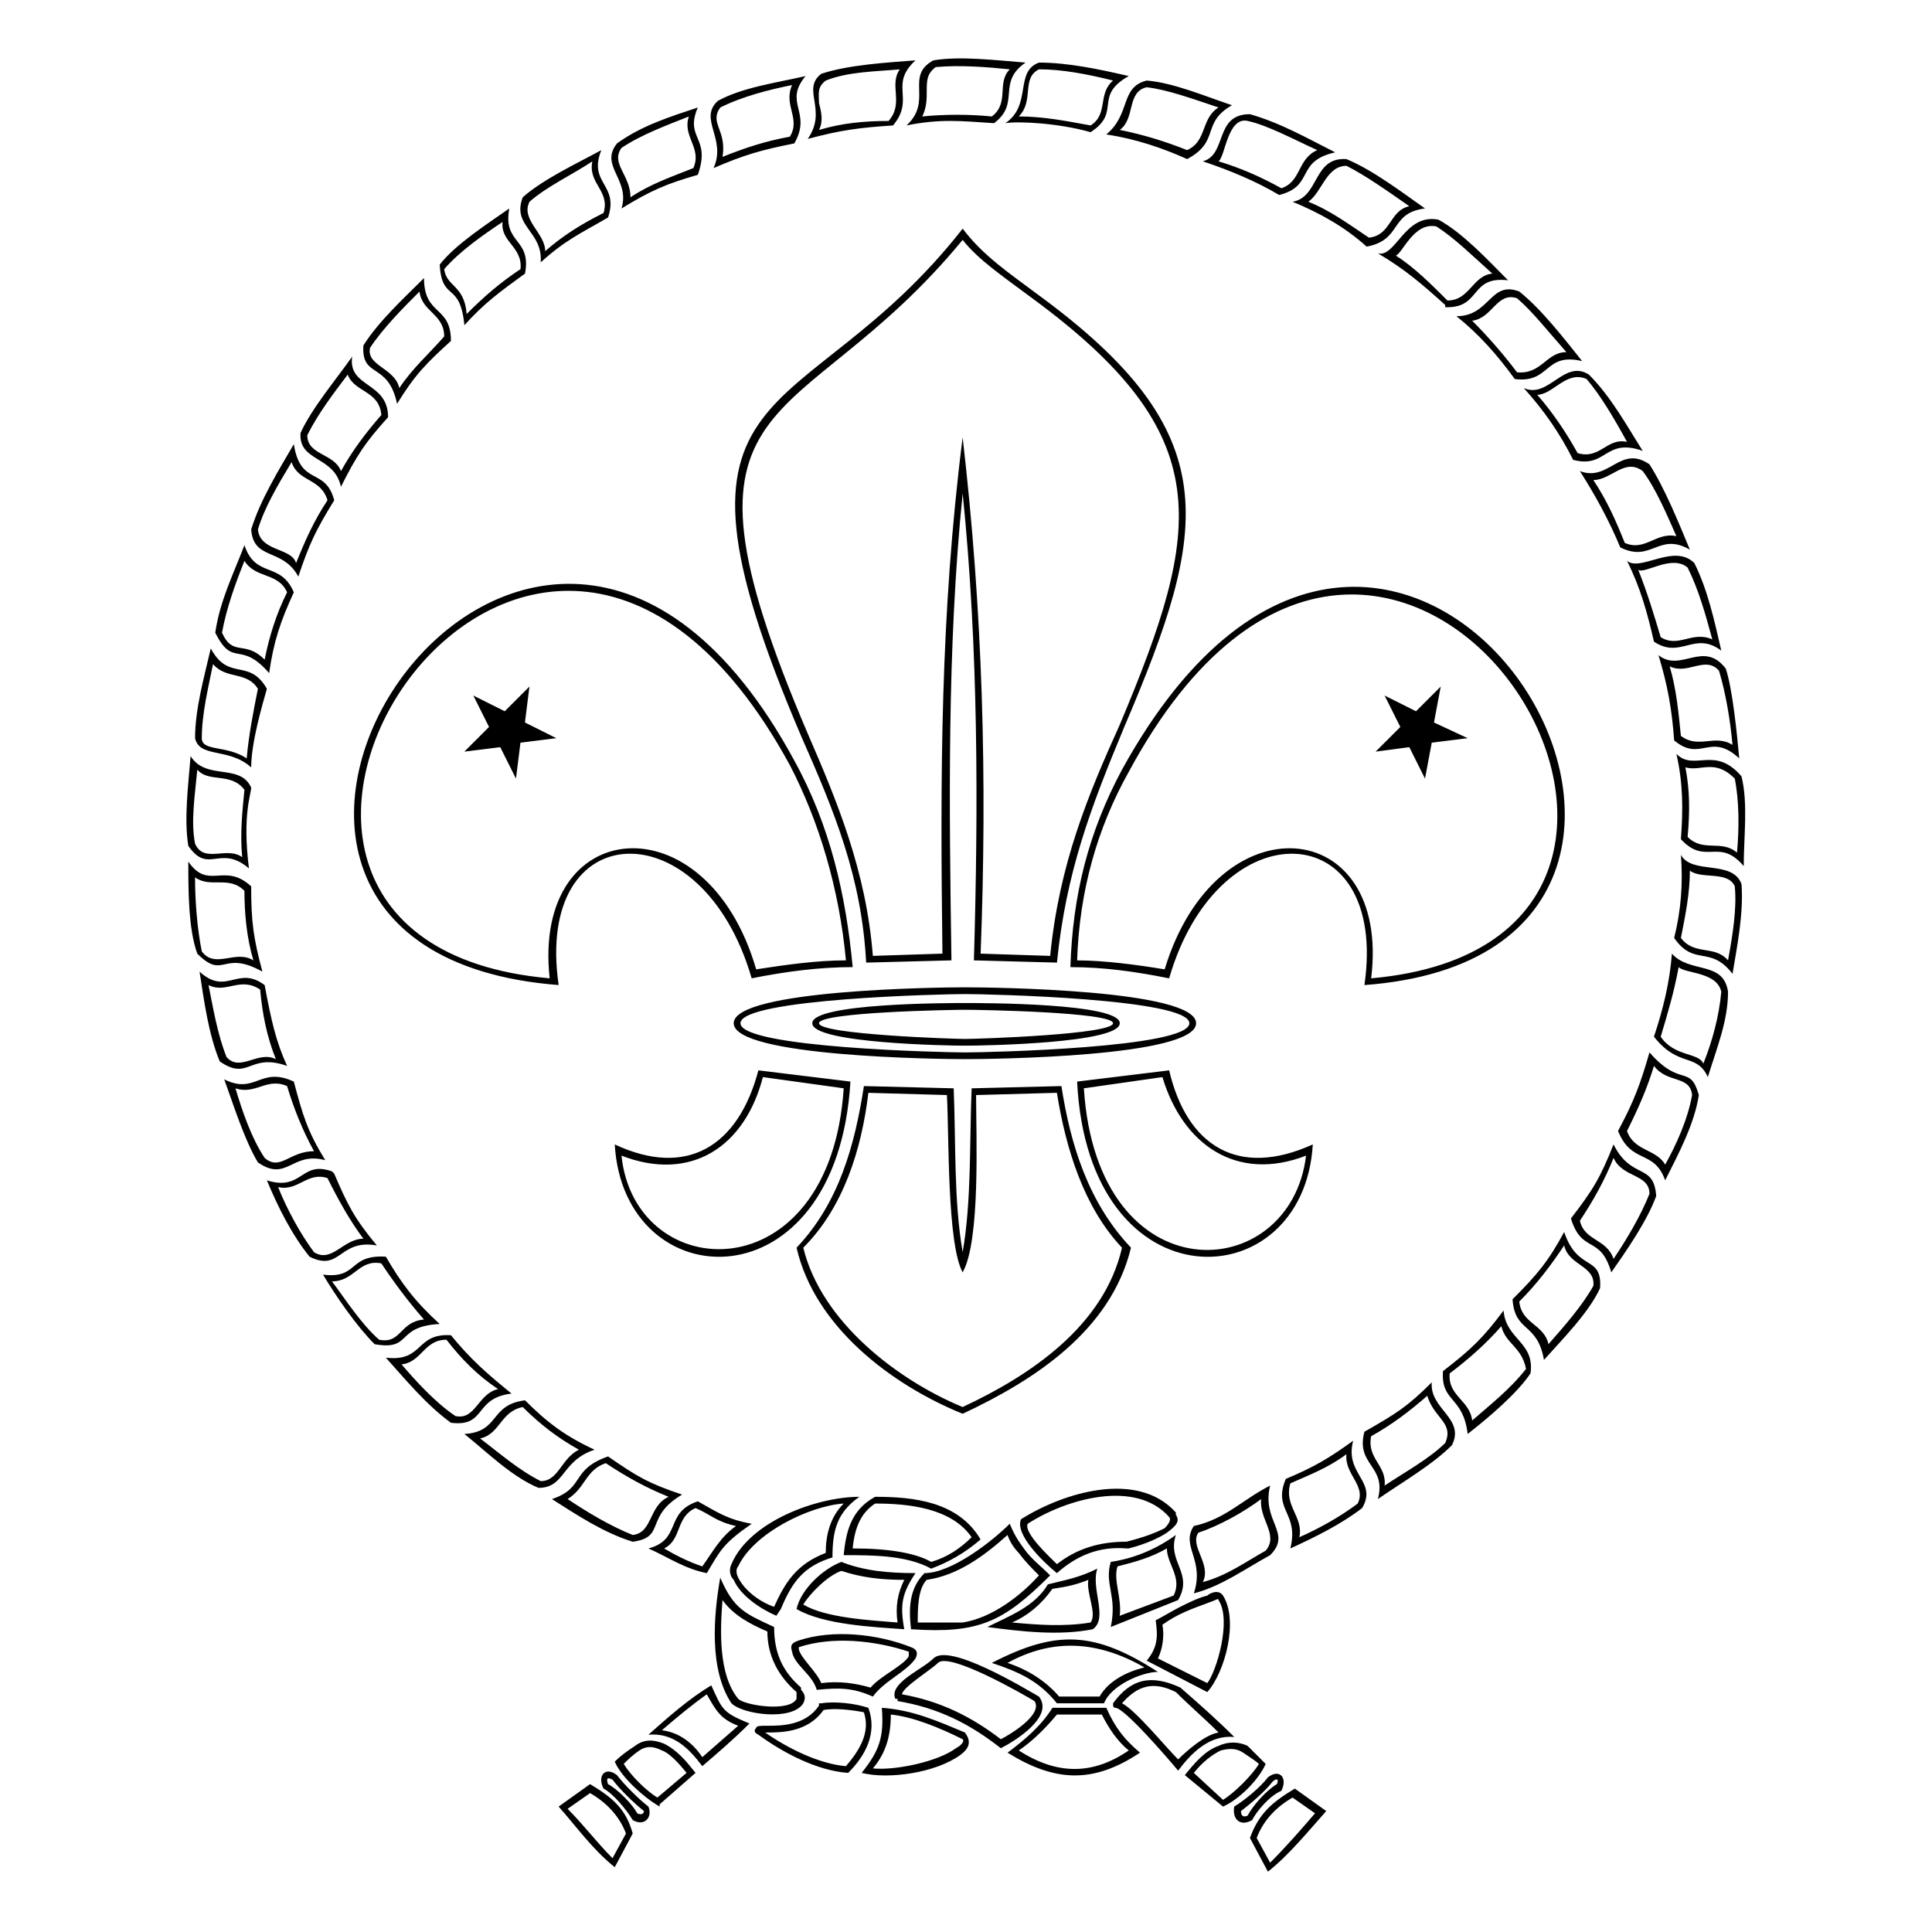 <?xml version="1.0" encoding="UTF-8"?>
<!-- Uploaded to: SVG Repo, www.svgrepo.com, Generator: SVG Repo Mixer Tools -->
<svg fill="#000000" width="800px" height="800px" version="1.1" viewBox="144 144 512 512" xmlns="http://www.w3.org/2000/svg">
 <path d="m339.03 594.21h0.594zm16.656-15.465m30.93-418.75c-7.137 6.543 0 10.113-5.949 17.25-8.922 0.594-13.68 1.191-22.602 3.57 5.352-7.734-1.785-13.086 3.57-17.25 7.137-2.379 17.25-2.973 24.98-3.57zm-117.18 168.33 8.328 4.164 6.543-6.543-1.191 9.516 8.328 4.164-9.516 1.191-1.191 9.516-4.164-8.328-9.516 1.191 6.543-6.543zm241.5 0 8.328 4.164 6.543-6.543-1.785 9.516 8.922 4.164-9.516 1.191-1.785 9.516-4.164-8.328-8.922 1.191 6.543-6.543zm-201.64 283.13c1.191-1.191 2.379-2.379 4.164-3.57 1.785-1.191 3.57-1.191 5.949 0 1.785 0.594 4.164 2.973 6.543 5.949l-7.734 6.543c-2.973-1.785-7.137-5.949-8.922-8.922zm2.973-4.758c-1.785 1.191-3.57 2.379-5.352 4.164 1.785 4.164 7.734 9.516 11.895 11.895v-0.594l9.516-8.328c-2.379-2.973-4.758-5.949-8.328-7.734-2.973-1.191-5.352-1.191-7.734 0.594zm103.5-446.11c-7.734 5.352-1.191 10.707-8.328 16.059-8.922-0.594-14.277-1.191-23.199 0.594 7.137-6.543-0.594-13.086 7.137-17.25 7.137-1.191 16.656 0 24.387 0.594zm3.57 0c7.734 0 16.059 1.785 23.793 3.57-9.516 5.352-1.785 9.516-10.113 14.871-8.328-2.379-19.035-2.973-22.602-2.379 7.137-4.758 2.379-13.68 8.922-16.059zm-27.363 1.191c-2.379 1.785-2.379 3.57-2.379 6.543 0 1.785 0 4.164-1.191 6.543 5.949-0.594 12.492-0.594 18.438 0 4.758-3.57 1.191-8.922 4.758-12.492-5.949-0.594-13.086-1.191-19.629-0.594zm-79.109 462.77c1.191 0.594 1.785 0 1.785-0.594-2.973-2.379-6.543-5.949-8.328-8.328-1.191-0.594-1.785-0.594-1.191 1.191 2.379 1.191 6.543 5.352 7.734 7.734zm-1.191 1.785c-1.785-2.973-5.352-7.137-7.734-8.328-1.785-3.57 0.594-5.949 3.57-3.57 1.785 2.379 5.949 6.543 8.328 8.328 1.191 2.973-1.191 5.352-4.164 3.57zm0 3.57-4.758 8.922c-5.949-4.758-10.113-10.707-14.871-16.059l8.328-5.949c5.949 3.57 9.516 6.543 11.301 13.086zm-11.301-10.707-5.949 4.164c4.164 4.164 7.734 8.922 11.895 13.086l3.57-6.543c-1.785-4.758-5.352-8.328-9.516-10.707zm99.336-209.38c4.758 0 41.043 0 41.043 5.352 0 5.352-36.285 5.949-41.043 5.949-4.164 0-40.449-0.594-40.449-5.949 0-5.352 36.285-5.352 40.449-5.352zm0 1.785c-2.973 0-38.664 0.594-38.664 3.57 0 2.973 35.688 4.164 38.664 4.164 3.57 0 39.258-1.191 39.258-4.164s-35.688-3.57-39.258-3.57zm0-5.949c7.137 0 61.266 0.594 61.266 9.516s-54.129 9.516-61.266 9.516c-6.543 0-61.266-0.594-61.266-9.516s54.723-9.516 61.266-9.516zm0 1.785c-5.352 0-59.48 1.191-59.48 7.734s54.129 7.734 59.48 7.734c5.949 0 59.48-1.191 59.48-7.734s-53.535-7.734-59.48-7.734zm27.957-7.137c0.594-19.035 4.758-35.688 13.68-52.344 73.164-132.64 184.39 48.18 64.238 57.102 6.543-45.207-38.664-46.992-51.75-1.785-8.922-1.785-17.25-2.973-26.172-2.973zm24.98 0.594c13.68-45.207 60.078-41.043 54.723 2.379 113.61-10.113 4.758-182.61-64.238-54.723-8.328 14.871-13.086 31.523-13.68 49.965 7.137 0 16.059 1.191 23.199 2.379zm-0.594 28.551-20.82 2.973c3.57 55.316 54.723 52.344 58.887 17.844-18.438 7.137-32.715-2.973-38.066-20.82zm1.785-1.785c4.758 20.223 18.438 28.551 38.066 19.629-2.379 41.043-59.48 43.422-62.457-16.656l24.387-2.973zm-58.887 6.543-20.82-0.594c-1.785 14.871-6.543 30.336-17.25 41.043 4.758 19.629 24.98 35.094 42.23 42.23 17.844-8.328 37.473-21.414 42.23-42.23-10.113-10.707-14.871-26.172-17.25-41.043l-21.414 0.594c0 10.707 1.191 38.664-3.57 46.992-4.164-7.734-3.57-36.285-4.164-46.992zm4.164 41.637c2.379-13.68 1.785-29.145 2.379-43.422l23.793-0.594c2.379 15.465 7.137 30.93 18.438 42.828-5.352 22.008-25.578 35.094-44.609 44.016-19.035-7.734-39.258-23.199-44.016-44.016 11.301-11.895 15.465-27.363 17.844-42.828l23.793 0.594c0.594 14.277 0 29.742 2.379 43.422zm0-201.05c-4.164 41.043-3.57 83.273-2.973 123.72l-22.602 0.594c-1.191-22.602-8.328-39.852-17.25-60.078-42.23-98.738 0-79.707 42.828-134.43 5.352 7.137 12.492 11.895 19.629 17.25 50.559 36.879 45.801 61.859 23.199 114.8-8.922 21.414-15.465 38.664-17.844 62.457l-22.008-0.594c1.191-41.043 1.191-82.68-2.973-123.72zm0-14.871c5.352 46.395 6.543 90.41 4.758 136.81l18.438 0.594c2.379-24.387 10.113-42.828 18.438-61.266 22.008-52.344 26.172-76.73-23.199-113.02-7.137-5.352-14.277-10.113-18.438-15.465-44.016 53.535-81.488 36.285-41.043 130.86 7.734 17.844 15.465 36.285 17.25 58.887l18.438-0.594c-0.594-46.992-0.594-89.816 5.352-136.81zm-54.723 140.97c7.734-1.191 16.059-2.379 23.793-2.379-1.785-19.035-7.137-36.879-14.871-51.75-69-126.7-178.45 46.395-63.645 56.508-4.758-43.422 41.637-47.586 54.723-2.379zm-1.191 2.379c-13.086-45.207-57.695-43.422-51.152 1.785-123.13-9.516-7.734-189.15 62.457-59.48 9.516 17.25 13.68 35.688 15.465 54.723-8.922 0-17.844 1.191-26.766 2.973zm26.172 27.363c-3.57 60.078-60.078 57.695-62.457 16.656 19.035 8.922 32.715 0.594 38.066-19.629l24.387 2.973zm-23.199-1.191c-4.758 18.438-19.035 27.957-37.473 20.82 3.57 34.5 55.316 36.879 58.887-17.844l-21.414-2.973zm124.91 193.32c2.973-1.785 7.137-5.352 8.922-7.734 2.973-2.379 5.352 0 3.57 3.57-2.973 1.191-6.543 5.352-7.734 7.734-2.973 1.785-5.352 0-4.758-3.57zm3.57 2.379c1.191-2.379 4.758-6.543 7.734-8.328 0.594-1.191 0-1.785-1.191-0.594-1.785 2.379-5.949 5.949-8.328 7.734 0 1.191 0.594 1.785 1.785 1.191zm2.973-13.68c-0.594-0.594-2.379-1.785-4.164-2.973-1.785-1.191-3.57-1.191-5.949-0.594-2.379 1.191-4.758 2.973-7.137 5.949l7.734 7.137c2.973-1.785 7.734-6.543 9.516-9.516zm-2.973-4.758c1.785 1.785 2.973 2.973 4.758 4.758-1.785 4.164-7.137 9.516-11.301 11.301l-10.113-8.328c2.379-2.973 5.352-6.543 8.922-7.734 2.379-1.191 5.352-1.191 7.734 0zm11.895 13.68c-4.164 2.379-7.734 5.949-9.516 10.707l3.57 6.543c4.164-4.164 8.328-8.922 11.895-13.086zm0.594-2.379 8.328 5.949c-4.758 5.352-10.113 11.895-15.465 16.059l-4.758-8.922c2.379-6.543 5.949-9.516 11.895-13.086zm-72.566-71.379c11.301-7.137 30.93-13.086 41.043-1.785v0.594c1.191 1.785 0 2.973-2.379 4.758-1.785 1.191-5.352 2.973-10.113 4.164h-0.594c-7.137-0.594-13.086 1.785-18.438 6.543-2.973-2.379-11.301-10.113-9.516-14.277zm9.516 11.895c5.352-4.164 11.301-5.949 18.438-5.949 4.758-1.191 7.734-2.379 10.113-3.57 1.191-1.191 1.785-2.379 1.191-2.973-8.922-10.113-27.363-4.758-37.473 1.785-1.191 2.379 5.949 8.922 7.734 10.707zm-34.5 4.164c-2.379 2.379-2.379 7.734-2.379 11.301h11.895c7.734-1.191 15.465-7.137 20.223-12.492-1.785-1.785-3.57-3.57-5.352-5.949-1.191-1.191-2.379-2.973-2.973-4.758-5.949 5.352-13.086 10.707-21.414 11.895zm22.008-14.871c1.191 2.973 2.379 4.758 4.164 7.137 1.785 2.379 4.164 4.164 6.543 6.543-12.492 12.492-19.035 15.465-36.879 14.277-0.594-5.352-0.594-10.707 3.57-14.871 7.137 0 17.844-8.328 22.602-13.086zm-56.508 22.602c1.191-5.352 7.137-10.707 11.895-12.492 5.949 2.379 12.492 2.973 19.629 2.973-3.57 5.352-4.164 8.328-2.973 14.871-8.328-0.594-21.414-1.191-28.551-5.352zm26.766 3.57c-0.594-4.164 0-7.734 1.785-11.301-5.949 0-11.301-0.594-16.656-2.379-3.57 1.191-8.328 5.949-10.113 8.922 5.949 3.57 17.844 4.164 24.98 4.758zm-14.277-17.844c0.594-5.949 1.785-11.895 8.328-15.465 10.113 0 22.008 1.191 27.957 11.301-4.164 3.57-8.328 5.949-13.086 7.734-6.543-3.57-15.465-3.57-23.199-3.57zm2.379-1.785c9.516 0 16.656 1.191 20.82 3.57 4.164-1.191 7.734-3.57 10.707-6.543-5.352-7.734-16.656-8.922-25.578-8.922-3.57 2.379-5.352 5.949-5.949 11.895zm-31.523 8.328c-1.191-1.191-1.191-2.973-0.594-4.164 4.758-11.301 22.602-17.844 33.906-17.844-5.949 4.164-7.137 8.922-7.137 16.059-7.734 2.379-10.707 6.543-13.68 13.68l-1.191 1.785c-4.164-1.785-9.516-5.352-11.301-9.516zm10.707 7.137c2.973-6.543 5.949-11.301 13.68-14.277 0-4.758 1.191-9.516 4.758-13.086-8.922 0.594-23.793 7.734-27.957 16.656-0.594 0.594-0.594 1.785 0 2.973 1.785 3.57 5.949 6.543 9.516 7.734zm83.273-7.137c-2.973 1.191-5.352 1.785-9.516 2.379-2.973 4.164-6.543 7.137-10.707 8.922 6.543 0.594 13.68 1.191 20.82 0 1.785-2.379-1.191-7.734-0.594-11.301zm2.379-2.973c-1.785 5.352 2.973 13.086-1.191 16.059-8.922 1.785-19.035 0.594-27.957-0.594 5.949-2.973 12.492-5.352 16.059-11.301 4.758-1.191 8.328-1.785 13.086-4.164zm3.57-1.785c4.164-0.594 10.707-2.379 17.25-7.137-2.379 7.137 4.758 10.113 0.594 17.25l-17.844 7.137c1.785-8.328-1.785-11.301 0-17.25zm16.656 8.922c2.379-4.758-1.785-8.328-1.785-12.492-4.164 2.379-8.328 3.57-13.086 4.758-1.191 3.57 1.191 8.328 0.594 13.086zm-2.973 7.734c0.594 2.973 0 6.543-1.191 8.922l13.086 6.543c2.379-2.973 6.543-16.656 2.973-22.008 0-0.594-0.594 0-2.379 0.594-4.758 1.785-8.328 2.973-12.492 5.949zm-1.785-1.191c2.379-1.191 4.164-2.379 6.543-3.57 2.379-1.191 4.758-2.379 7.137-2.973 0.594-0.594 2.973-1.785 4.164 0 4.164 6.543 0.594 20.223-4.164 25.578l-16.059-8.328c2.973-3.57 2.973-6.543 2.379-10.707zm-96.359 8.328c-0.594-1.785 0-2.379 1.785-2.973 8.922-2.973 20.82-1.785 29.742 1.785 1.785 0.594 1.785 1.785 1.191 2.973-2.379 3.57-8.328 5.949-11.301 10.113-5.352-2.379-8.922-2.379-14.871-1.785-1.191-4.164-5.949-6.543-6.543-10.113zm7.734 8.328c4.758-0.594 8.922 0 13.086 1.191 2.379-2.973 8.922-5.949 10.113-8.328v-1.191c-8.922-2.973-20.223-4.164-29.145-1.191v0.594c0.594 2.379 4.758 5.949 5.949 8.922zm-26.172-22.008c-0.594 7.734-1.191 19.629 4.164 26.172 1.785 1.785 13.68 3.57 15.465 0v-1.785c-4.758-4.164-7.734-9.516-7.734-16.059-4.164-1.785-8.922-4.164-11.895-8.328zm-0.594-5.949c3.57 8.328 6.543 9.516 14.277 13.086 0 7.137 2.379 11.895 7.137 16.059v0.594c1.191 1.191 1.191 2.379 0.594 3.57-2.973 4.758-16.059 2.973-19.035 0-5.949-8.922-4.758-23.199-2.973-33.309zm11.895 41.043c5.949 4.164 14.277 8.328 21.414 8.922 3.57-4.164 6.543-8.922 4.758-14.277-2.973-0.594-7.734-1.191-10.707-0.594-4.164 5.949-11.301 5.949-14.871 5.949zm-1.785 0.594c-1.191-0.594-1.191-1.191-0.594-1.785 0-0.594 1.191-0.594 2.973-0.594 3.57 0 10.113 0 13.68-5.352v-0.594h0.594c3.57-0.594 8.922 0 12.492 1.191 2.379 6.543-0.594 12.492-5.352 17.25-8.328-0.594-17.25-5.352-23.793-10.113zm54.723-0.594c1.785 2.379 1.191 4.164-1.191 5.949-6.543 4.758-19.035 6.543-26.172 4.758 4.758-5.949 5.949-9.516 5.352-17.25 8.328 0.594 14.871 3.57 22.008 6.543zm-19.629-4.758c0 5.352-1.191 10.113-4.758 14.277 5.949 0.594 17.25-1.785 22.008-5.352 1.191-0.594 2.379-1.785 1.785-2.379-5.949-2.973-13.086-5.949-19.035-6.543zm11.301-14.871c4.164-4.164 23.793 7.734 27.957 10.113 4.164 5.352-6.543 11.895-10.113 13.68-8.328-6.543-16.656-10.707-27.363-12.492v-0.594h-0.594c-1.785-4.164 7.137-7.734 10.113-10.707zm1.191 1.191c-1.785 1.785-9.516 6.543-9.516 8.328 10.113 1.785 18.438 5.949 26.172 11.895 2.379-1.191 11.301-6.543 8.922-10.113-2.973-1.785-22.602-13.086-25.578-10.113zm58.293 2.379c-4.164 0-12.492 3.57-14.277 8.328h-12.492c-4.758-5.949-10.113-8.328-17.25-10.707 17.25-8.922 27.363-8.328 44.016 2.379zm-3.57-1.191c-12.492-7.137-24.387-7.734-36.285-1.191 5.352 1.785 10.113 4.758 13.68 8.922h10.707c2.379-4.164 7.137-6.543 11.895-7.734zm-33.309 22.008c10.113 6.543 19.629 6.543 29.145 0-2.973-2.379-5.352-5.949-7.137-9.516h-11.895c-2.973 3.57-6.543 7.137-10.113 9.516zm-2.973 0.594c4.758-3.57 8.922-7.137 11.895-11.895h14.277c2.379 5.352 4.758 8.328 8.922 11.895-12.492 8.328-22.602 7.734-35.094 0zm60.078-4.164c-6.543-0.594-11.301 4.164-14.871 8.922-2.973-3.57-14.277-16.656-16.656-16.656-0.594 0-0.594-0.594-0.594-1.191 4.758-6.543 10.113-7.734 17.844-4.164 4.758 4.164 9.516 8.328 14.277 13.086zm-15.465-11.895c-5.949-2.973-10.113-1.785-14.277 2.973 3.57 1.785 11.301 11.301 14.871 14.871 2.379-2.379 7.137-6.543 10.707-7.137-3.57-3.57-7.734-7.137-11.301-10.707zm-125.51 19.629c-3.57-4.758-7.734-8.922-14.277-8.328 5.352-4.758 10.707-9.516 16.656-13.086 2.973 6.543 2.973 7.137 10.113 10.113-4.164 4.164-8.328 7.734-12.492 11.301zm9.516-10.707c-4.758-1.785-5.949-4.164-8.328-8.328-4.164 2.973-7.734 5.949-11.895 9.516 4.758 0.594 8.328 3.57 10.707 7.137l9.516-8.328zm99.336-436c-7.137-1.785-13.68-2.973-19.629-2.973-4.758 2.379-1.191 8.328-5.352 12.492 6.543 0 12.492 1.191 19.035 2.379 4.758-2.973 1.785-8.328 5.949-11.895zm31.523 6.543c-8.328 4.758-2.973 9.516-11.895 14.277-6.543-2.973-13.68-5.352-21.414-6.543 6.543-5.352 3.57-12.492 10.707-14.277 7.137 0.594 15.465 4.164 22.602 6.543zm-3.57 0.594c-7.137-2.379-13.68-4.758-19.035-5.352-5.352 1.191-2.973 8.328-7.137 11.301 5.949 1.191 11.895 2.973 17.844 5.352 5.352-2.379 3.57-8.328 8.328-11.301zm30.93 11.895c-10.707 2.379-5.352 8.922-14.871 11.301-5.949-3.57-13.086-6.543-20.223-8.922 6.543-1.785 2.973-12.492 12.492-12.492 8.328 2.379 15.465 6.543 22.602 10.113zm-4.758-0.594c-6.543-2.973-13.086-6.543-18.438-7.734-5.352-1.191-5.949 9.516-7.734 10.707 5.949 1.785 11.301 4.164 16.656 7.137 5.352-1.785 4.164-7.734 9.516-10.113zm28.551 15.465c-9.516 1.191-5.949 8.328-15.465 10.113-5.949-5.352-12.492-8.922-19.629-11.895 7.137-1.191 5.352-11.895 14.277-11.301 7.137 2.973 14.871 8.922 20.82 13.086zm-4.164-0.594c-5.949-4.164-11.895-8.328-16.656-10.707-5.352 0-6.543 7.137-10.113 9.516 5.949 2.379 10.707 5.949 16.059 9.516 5.949-0.594 5.352-7.137 10.707-8.328zm26.172 19.629c-10.113-1.191-7.137 7.137-16.059 7.137h-0.594v-0.594c-5.949-5.352-10.707-9.516-17.844-13.68 4.758 1.191 7.137-10.707 16.059-8.922 6.543 3.57 13.086 10.707 18.438 16.059zm-4.164-1.785c-5.352-4.758-10.113-9.516-14.871-12.492-5.949-1.191-8.922 7.137-10.707 7.734 4.758 2.973 9.516 7.734 13.68 11.895 5.949 0 6.543-6.543 11.895-7.137zm23.793 23.199c-10.113-2.379-8.328 5.949-17.844 4.758-4.758-6.543-9.516-11.895-15.465-16.656 8.922 0 8.922-9.516 16.656-6.543 5.949 4.758 11.895 12.492 16.656 18.438zm-4.164-2.379c-4.758-5.352-8.922-10.707-13.086-14.277-5.352-1.785-6.543 5.352-11.895 5.949 4.164 4.164 8.328 8.922 11.895 13.68 6.543 0.594 7.734-5.352 13.086-5.352zm20.223 26.172c-10.113-3.57-9.516 4.758-18.438 2.379-3.57-7.137-7.734-13.086-13.086-19.035 6.543 2.973 10.707-7.734 17.25-3.57 5.949 5.949 10.113 13.68 14.277 20.223zm-4.164-2.379c-3.57-6.543-7.137-12.492-10.707-16.656-5.352-2.379-8.922 4.164-13.086 4.164 4.164 4.758 7.734 10.113 10.707 15.465 5.949 1.785 7.734-4.164 13.086-2.973zm16.656 28.551c-8.328-4.758-10.113 3.57-18.438-0.594-2.973-7.137-6.543-13.68-10.707-20.223 7.734 2.973 10.707-7.137 18.438-1.785 4.164 6.543 7.734 15.465 10.707 22.602zm-12.492-20.82c-4.758-3.57-8.328 2.379-13.086 2.379 3.57 5.352 5.949 10.707 8.328 16.656 5.352 2.379 8.328-2.973 13.68-1.785-2.379-5.352-5.352-12.492-8.922-17.25zm20.82 47.586c-7.137-5.352-10.707 2.379-17.844-2.379-1.785-7.734-3.57-14.277-7.137-21.414 3.57 2.973 12.492-4.758 17.844 0.594 3.57 7.137 5.352 15.465 7.137 23.199zm-8.922-22.008c-4.164-3.57-11.301 1.785-13.086 0.594 2.379 5.949 4.164 11.895 5.949 17.844 4.758 2.973 8.328-1.785 13.68 0.594-1.785-6.543-3.57-13.086-6.543-19.035zm13.68 50.559c-7.734-7.137-10.113 1.191-17.25-4.758-0.594-8.328-1.785-14.871-4.164-22.602 5.949 4.758 11.895-4.164 17.844 3.57 1.785 5.352 2.973 17.25 3.57 23.793zm-5.352-23.199c-3.57-4.164-8.328 1.191-13.086-1.191 1.785 5.949 2.379 12.492 2.973 18.438 4.758 3.57 8.922-0.594 13.68 2.379-0.594-6.543-1.785-13.68-3.57-19.629zm6.543 51.75c-6.543-7.734-10.113 0-16.656-7.137 0.594-7.734 0.594-14.871-1.191-22.602 4.758 4.758 10.113-2.379 17.25 5.949 1.785 7.137 0.594 16.059 0.594 23.793zm-2.379-23.199c-5.352-5.352-8.922-1.785-13.086-2.973 1.191 5.949 1.191 11.895 0.594 18.438 4.164 4.164 8.922 0.594 13.086 4.164 0.594-6.543 0.594-13.68-0.594-19.629zm-0.594 51.75c-5.949-7.734-10.113-1.785-15.465-9.516 1.785-7.137 2.379-14.277 1.785-22.008 2.973 5.352 13.68 1.191 16.059 7.734 0.594 7.734-1.191 16.656-2.379 23.793zm0.594-23.199c-1.785-4.164-8.922-1.785-11.895-4.164 0 5.949-1.191 11.895-2.379 17.844 3.57 4.758 8.922 1.785 12.492 5.949 1.191-6.543 2.379-13.68 1.785-19.629zm-7.137 50.559c-2.973-6.543-7.734-2.379-14.277-10.707 2.379-7.137 4.164-14.277 4.758-22.008 4.758 5.352 13.68 1.785 14.871 10.113 0 7.734-2.973 14.871-5.352 22.602zm3.57-22.602c-1.191-5.352-9.516-4.758-11.301-6.543-1.191 6.543-2.973 12.492-4.758 18.438 3.57 5.352 10.113 4.164 11.301 7.137 2.379-5.949 4.164-12.492 4.758-19.035zm-14.871 49.965c-2.973-8.328-8.922-4.164-12.492-13.086 4.164-7.734 5.949-12.492 8.328-20.82 8.328 9.516 10.707 2.973 13.086 11.301-1.191 7.734-5.352 15.465-8.922 22.602zm7.137-22.602c-0.594-5.352-6.543-2.973-10.113-7.734-1.785 5.949-4.164 11.301-7.137 17.25 1.785 5.352 7.734 4.758 10.113 8.922 2.973-5.352 5.949-11.895 7.137-18.438zm-21.414 46.992c-2.973-10.113-7.734-4.758-10.707-14.277 5.949-7.734 7.734-10.707 11.301-19.629 4.758 9.516 10.707 4.758 11.301 13.68-2.379 6.543-7.734 14.277-11.895 20.223zm10.113-20.82c0-5.352-7.137-4.164-9.516-9.516-2.379 5.949-5.352 11.301-8.922 16.656 1.191 5.352 7.137 4.758 8.922 10.113 3.57-5.352 7.137-11.301 9.516-17.25zm-27.957 44.016c-1.785-10.113-7.734-7.137-8.328-16.059 6.543-6.543 9.516-10.113 13.68-17.844 3.57 10.707 10.113 5.949 9.516 14.871-2.973 6.543-10.113 13.68-14.871 19.035zm13.086-19.629c0.594-5.352-6.543-5.352-7.734-10.707-3.57 5.352-7.137 10.113-11.895 14.871 0.594 5.949 6.543 5.949 7.734 11.301 4.164-4.758 8.922-10.113 11.895-15.465zm-33.309 39.258c-1.191-10.113-7.137-8.328-6.543-16.656 7.734-5.949 10.707-8.922 16.059-16.059 0.594 7.734 8.328 8.328 7.137 16.656-3.57 5.352-11.301 11.895-16.656 16.059zm15.465-17.25c-1.191-5.949-5.352-6.543-6.543-11.301-4.164 4.758-8.922 8.922-13.68 12.492-0.594 5.949 5.352 7.137 5.949 12.492 4.758-4.164 10.113-8.328 14.277-13.68zm-39.258 34.5c2.379-8.922-5.949-8.922-3.57-17.844 8.328-4.758 11.301-6.543 17.844-13.086-0.594 7.137 8.922 9.516 5.352 16.656-5.352 5.352-13.68 10.113-19.629 14.277zm17.844-14.871c2.379-5.352-2.973-6.543-4.758-12.492-4.758 4.164-9.516 7.734-14.871 10.707-1.191 5.949 4.164 7.734 3.57 13.086 5.352-3.57 11.895-7.137 16.059-11.301zm-41.043 27.957c2.379-9.516-4.758-10.113-1.191-18.438 7.137-2.973 11.301-5.352 17.844-10.113-2.379 8.922 6.543 10.707 2.379 17.844-5.352 4.164-12.492 7.734-19.035 10.707zm17.844-11.895c2.379-4.758-3.57-7.734-2.973-13.086-4.758 3.57-9.516 5.352-14.871 7.734-1.785 5.949 3.57 8.922 2.379 14.277 5.352-2.379 10.707-5.352 15.465-8.922zm-43.422 23.793c2.973-8.922-3.57-12.492 0-17.844 8.328-1.785 13.086-7.137 20.223-10.707-2.379 9.516 5.949 12.492 0 18.438-6.543 3.57-13.086 8.328-20.223 10.113zm19.035-11.301c3.57-4.164-1.785-8.328-1.191-13.68-4.758 3.57-11.301 7.137-16.656 8.922-2.379 3.57 3.57 8.328 1.191 13.086 6.543-1.785 11.301-5.352 16.656-8.328zm-163.57-0.594c8.922-2.379 4.164-9.516 13.086-12.492 5.352 2.973 7.734 4.758 14.277 5.949-7.734 5.352-8.328 7.137-11.895 13.086-5.949-1.191-10.113-4.164-15.465-6.543zm14.277 4.758c2.973-4.164 4.758-7.734 8.922-10.707-5.352-1.191-6.543-2.973-10.707-4.758-5.352 2.379-3.57 8.328-8.328 10.707 2.973 1.785 6.543 3.57 10.113 4.758zm-39.852-17.844c8.922-2.973 4.758-7.734 14.871-11.301 7.734 5.352 10.707 7.137 19.629 10.113-10.113 5.949-4.164 11.301-13.086 12.492-7.734-2.379-14.871-7.137-21.414-11.301zm21.414 9.516c5.352-0.594 4.164-7.734 9.516-10.113-5.949-2.379-11.301-5.352-16.656-8.922-5.352 1.785-5.352 6.543-10.113 9.516 5.352 3.57 11.301 7.137 17.25 9.516zm-44.609-26.766c9.516-0.594 6.543-7.734 16.059-8.922 5.949 5.949 10.707 9.516 18.438 13.086-8.922 2.973-7.734 10.113-14.871 10.113-7.137-2.973-13.68-9.516-19.629-14.277zm20.223 12.492c4.758 0 5.352-5.949 10.113-8.328-5.352-2.973-10.113-6.543-14.871-11.301-5.949 1.191-5.949 7.137-11.301 8.328 4.758 3.57 10.113 8.328 16.059 11.301zm-41.043-32.715c10.113 1.191 7.734-6.543 17.25-5.949 5.352 6.543 9.516 10.113 16.059 15.465-10.113 1.191-6.543 8.922-16.059 7.734-6.543-4.758-11.895-11.301-17.25-17.25zm18.438 15.465c5.352 1.191 5.949-5.949 11.301-7.137-5.352-3.57-9.516-7.734-13.68-13.086-5.949 0-6.543 5.949-11.895 6.543 3.57 4.164 8.922 10.113 14.277 13.68zm-35.094-37.473c9.516 1.191 6.543-5.352 16.656-4.758 4.164 7.137 7.734 11.895 14.277 17.844-11.895 0.594-7.137 7.137-17.25 5.352-4.758-4.758-10.113-12.492-13.68-18.438zm14.871 17.25c5.949 1.191 5.352-4.758 11.895-5.352-4.164-4.758-7.734-9.516-11.301-14.871-5.949-1.191-7.137 4.758-13.086 4.758 3.57 4.758 7.734 11.301 12.492 15.465zm-29.742-42.23c9.516 2.973 8.922-5.352 17.25-2.379l0.594 0.594c3.57 8.328 5.352 11.895 11.301 19.035-10.113-1.785-9.516 7.137-17.844 2.973-4.758-5.949-8.328-13.086-11.301-20.223zm12.492 19.035c4.758 2.973 7.734-3.57 13.086-3.57-3.57-4.758-6.543-10.113-9.516-16.059-5.352-1.785-7.734 3.57-13.086 2.379 2.379 5.949 5.949 12.492 9.516 17.25zm-23.793-45.801c8.328 4.164 9.516-3.57 18.438 0.594 2.379 8.922 3.57 13.086 8.328 20.82-8.922-2.379-10.113 5.949-17.844 0.594-3.57-5.949-6.543-15.465-8.922-22.008zm10.707 20.82c4.164 3.57 6.543-1.785 13.086-1.785-2.973-5.352-5.352-11.301-7.137-17.25-5.352-2.379-8.328 2.379-13.68 0.594 1.785 5.949 4.164 13.086 7.734 18.438zm-17.25-49.371c7.137 6.543 10.113-1.785 17.25 3.57 1.785 9.516 2.973 14.871 5.949 21.414-10.113-3.57-10.113 4.164-17.844-1.191-2.973-7.137-4.164-16.059-5.352-23.793zm7.137 22.602c3.57 4.164 8.328-1.785 13.086 0.594-2.379-5.949-3.57-11.895-4.164-18.438-5.352-3.57-8.922 1.191-13.68-1.191 1.191 5.949 2.379 13.086 4.758 19.035zm-10.113-51.75c5.352 7.734 9.516 0 16.656 6.543 0 9.516 0.594 13.68 2.973 22.602-10.707-5.949-10.113 2.379-17.25-4.758-2.379-6.543-2.379-16.656-2.379-24.387zm3.57 23.793c3.57 4.758 8.922-0.594 13.68 2.379-1.785-5.949-2.379-12.492-2.379-18.438-4.164-4.164-8.922-0.594-13.086-3.57 0 6.543 0.594 13.68 1.785 19.629zm-2.973-51.75c4.164 6.543 13.086 1.785 16.059 8.328 0 1.785-2.379 7.137-0.594 21.414-7.734-6.543-10.707 1.785-16.059-5.949-1.191-7.137 0-16.059 0.594-23.793zm1.191 23.199c2.379 5.352 8.328 0.594 12.492 3.57-0.594-5.949 0-11.895 0.594-17.844-3.57-4.758-9.516-1.785-12.492-5.352-0.594 6.543-1.785 13.68-0.594 19.629zm4.164-51.75c4.758 8.922 10.113 2.379 14.871 10.707-1.191 4.164-4.164 14.277-4.164 20.82-5.949-5.352-13.68-2.379-14.871-7.734 0-7.734 2.379-16.059 4.164-23.793zm-2.379 23.793c0 3.57 6.543 1.785 11.895 5.352 0.594-6.543 1.785-12.492 2.973-18.438-2.973-4.758-8.328-2.379-11.895-6.543-1.191 5.949-2.973 13.086-2.973 19.629zm11.301-51.152c2.973 8.922 9.516 4.164 13.086 12.492-3.57 7.734-5.352 13.086-6.543 21.414-7.734-8.922-9.516-1.191-14.277-10.707 1.191-8.328 4.758-15.465 7.734-23.199zm-5.949 23.199c2.973 6.543 5.949 1.785 11.301 7.137 1.191-5.949 2.973-11.895 5.949-17.844-2.379-5.352-8.328-3.57-11.301-8.328-2.379 5.949-4.758 12.492-5.949 19.035zm19.035-49.965c1.785 11.301 8.328 5.949 10.707 14.871-4.758 7.734-6.543 11.301-9.516 20.223-4.164-7.734-11.895-4.164-12.492-12.492 2.379-7.734 7.137-15.465 11.301-22.602zm-9.516 22.602c0.594 5.949 8.922 4.758 10.113 8.922 2.379-5.949 4.758-11.301 8.328-16.656-1.785-5.949-7.734-4.758-9.516-10.113-3.57 5.949-7.137 11.895-8.922 17.844zm24.98-45.801c-1.191 8.328 9.516 6.543 9.516 16.059-5.949 6.543-8.328 10.113-12.492 18.438-1.785-8.328-11.301-6.543-10.707-14.277 2.973-6.543 9.516-14.277 13.68-20.223zm-11.895 20.82c0 5.352 7.137 4.758 8.922 9.516 2.973-5.352 6.543-10.113 10.707-14.871-0.594-6.543-7.137-5.949-8.922-10.707-3.57 4.758-7.734 10.113-10.707 16.059zm30.93-41.637c0 10.113 7.137 7.137 7.137 16.656-6.543 5.949-9.516 8.922-14.277 16.656-2.379-11.301-9.516-6.543-8.922-15.465 4.164-6.543 10.707-12.492 16.059-17.844zm-14.277 18.438c-1.191 4.758 6.543 5.352 7.734 10.707 3.57-5.352 7.734-8.922 11.895-13.68 0-5.949-5.949-6.543-6.543-11.895-4.164 4.164-9.516 9.516-13.086 14.871zm36.879-36.879c-1.785 9.516 5.949 7.734 4.164 17.25-6.543 4.758-10.707 7.734-16.059 13.68-1.191-11.895-5.949-5.949-6.543-16.059 4.164-5.352 12.492-10.707 18.438-14.871zm-17.25 16.059c0.594 4.758 5.352 4.164 5.949 11.895 4.758-4.758 8.922-8.328 14.277-11.895 0.594-5.949-5.352-7.137-4.758-12.492-5.352 3.57-11.301 7.734-15.465 12.492zm41.637-31.523c-3.57 8.922 4.758 8.922 1.785 17.844-7.137 4.164-11.301 5.949-17.844 11.895 0.594-8.328-7.734-9.516-4.758-17.25 5.352-4.758 14.277-8.922 20.82-12.492zm-19.035 13.68c-2.379 4.758 4.164 8.328 4.164 13.086 4.758-4.164 9.516-7.137 15.465-10.113 1.785-5.949-4.164-7.734-2.973-13.68-5.352 3.57-11.895 6.543-16.656 10.707zm44.609-24.98c-3.57 8.328 3.57 7.734 0 17.844-8.328 2.379-12.492 4.164-20.223 8.922 2.379-7.734-5.949-11.301-1.191-17.25 6.543-4.758 14.277-7.137 21.414-9.516zm-20.223 10.707c-2.973 4.164 2.379 7.137 2.379 13.086 5.352-3.57 10.707-5.352 16.656-7.734 2.379-5.352-2.973-8.328-1.191-13.68-5.949 2.379-12.492 4.758-17.844 8.328zm48.773-19.035c-5.949 7.137 1.785 9.516-2.973 17.844-8.922 1.785-13.086 2.973-21.414 6.543 3.57-7.734-4.164-13.086 1.191-17.844 6.543-3.57 15.465-4.758 23.199-6.543zm-22.602 8.328c-2.973 4.164 1.785 5.949 0.594 13.086 5.949-2.379 11.301-4.164 17.844-5.352 2.973-4.758-1.785-8.328 0.594-13.68-5.949 1.191-13.086 2.973-19.035 5.949zm27.957-7.137c-2.379 1.785-1.785 3.57-1.785 5.949 0.594 2.379 1.191 4.758 0 7.137 5.949-1.785 11.895-2.379 18.438-2.379 4.164-4.758 0-9.516 2.973-13.68-6.543 0.594-13.68 0.594-19.629 2.973z"/>
</svg>